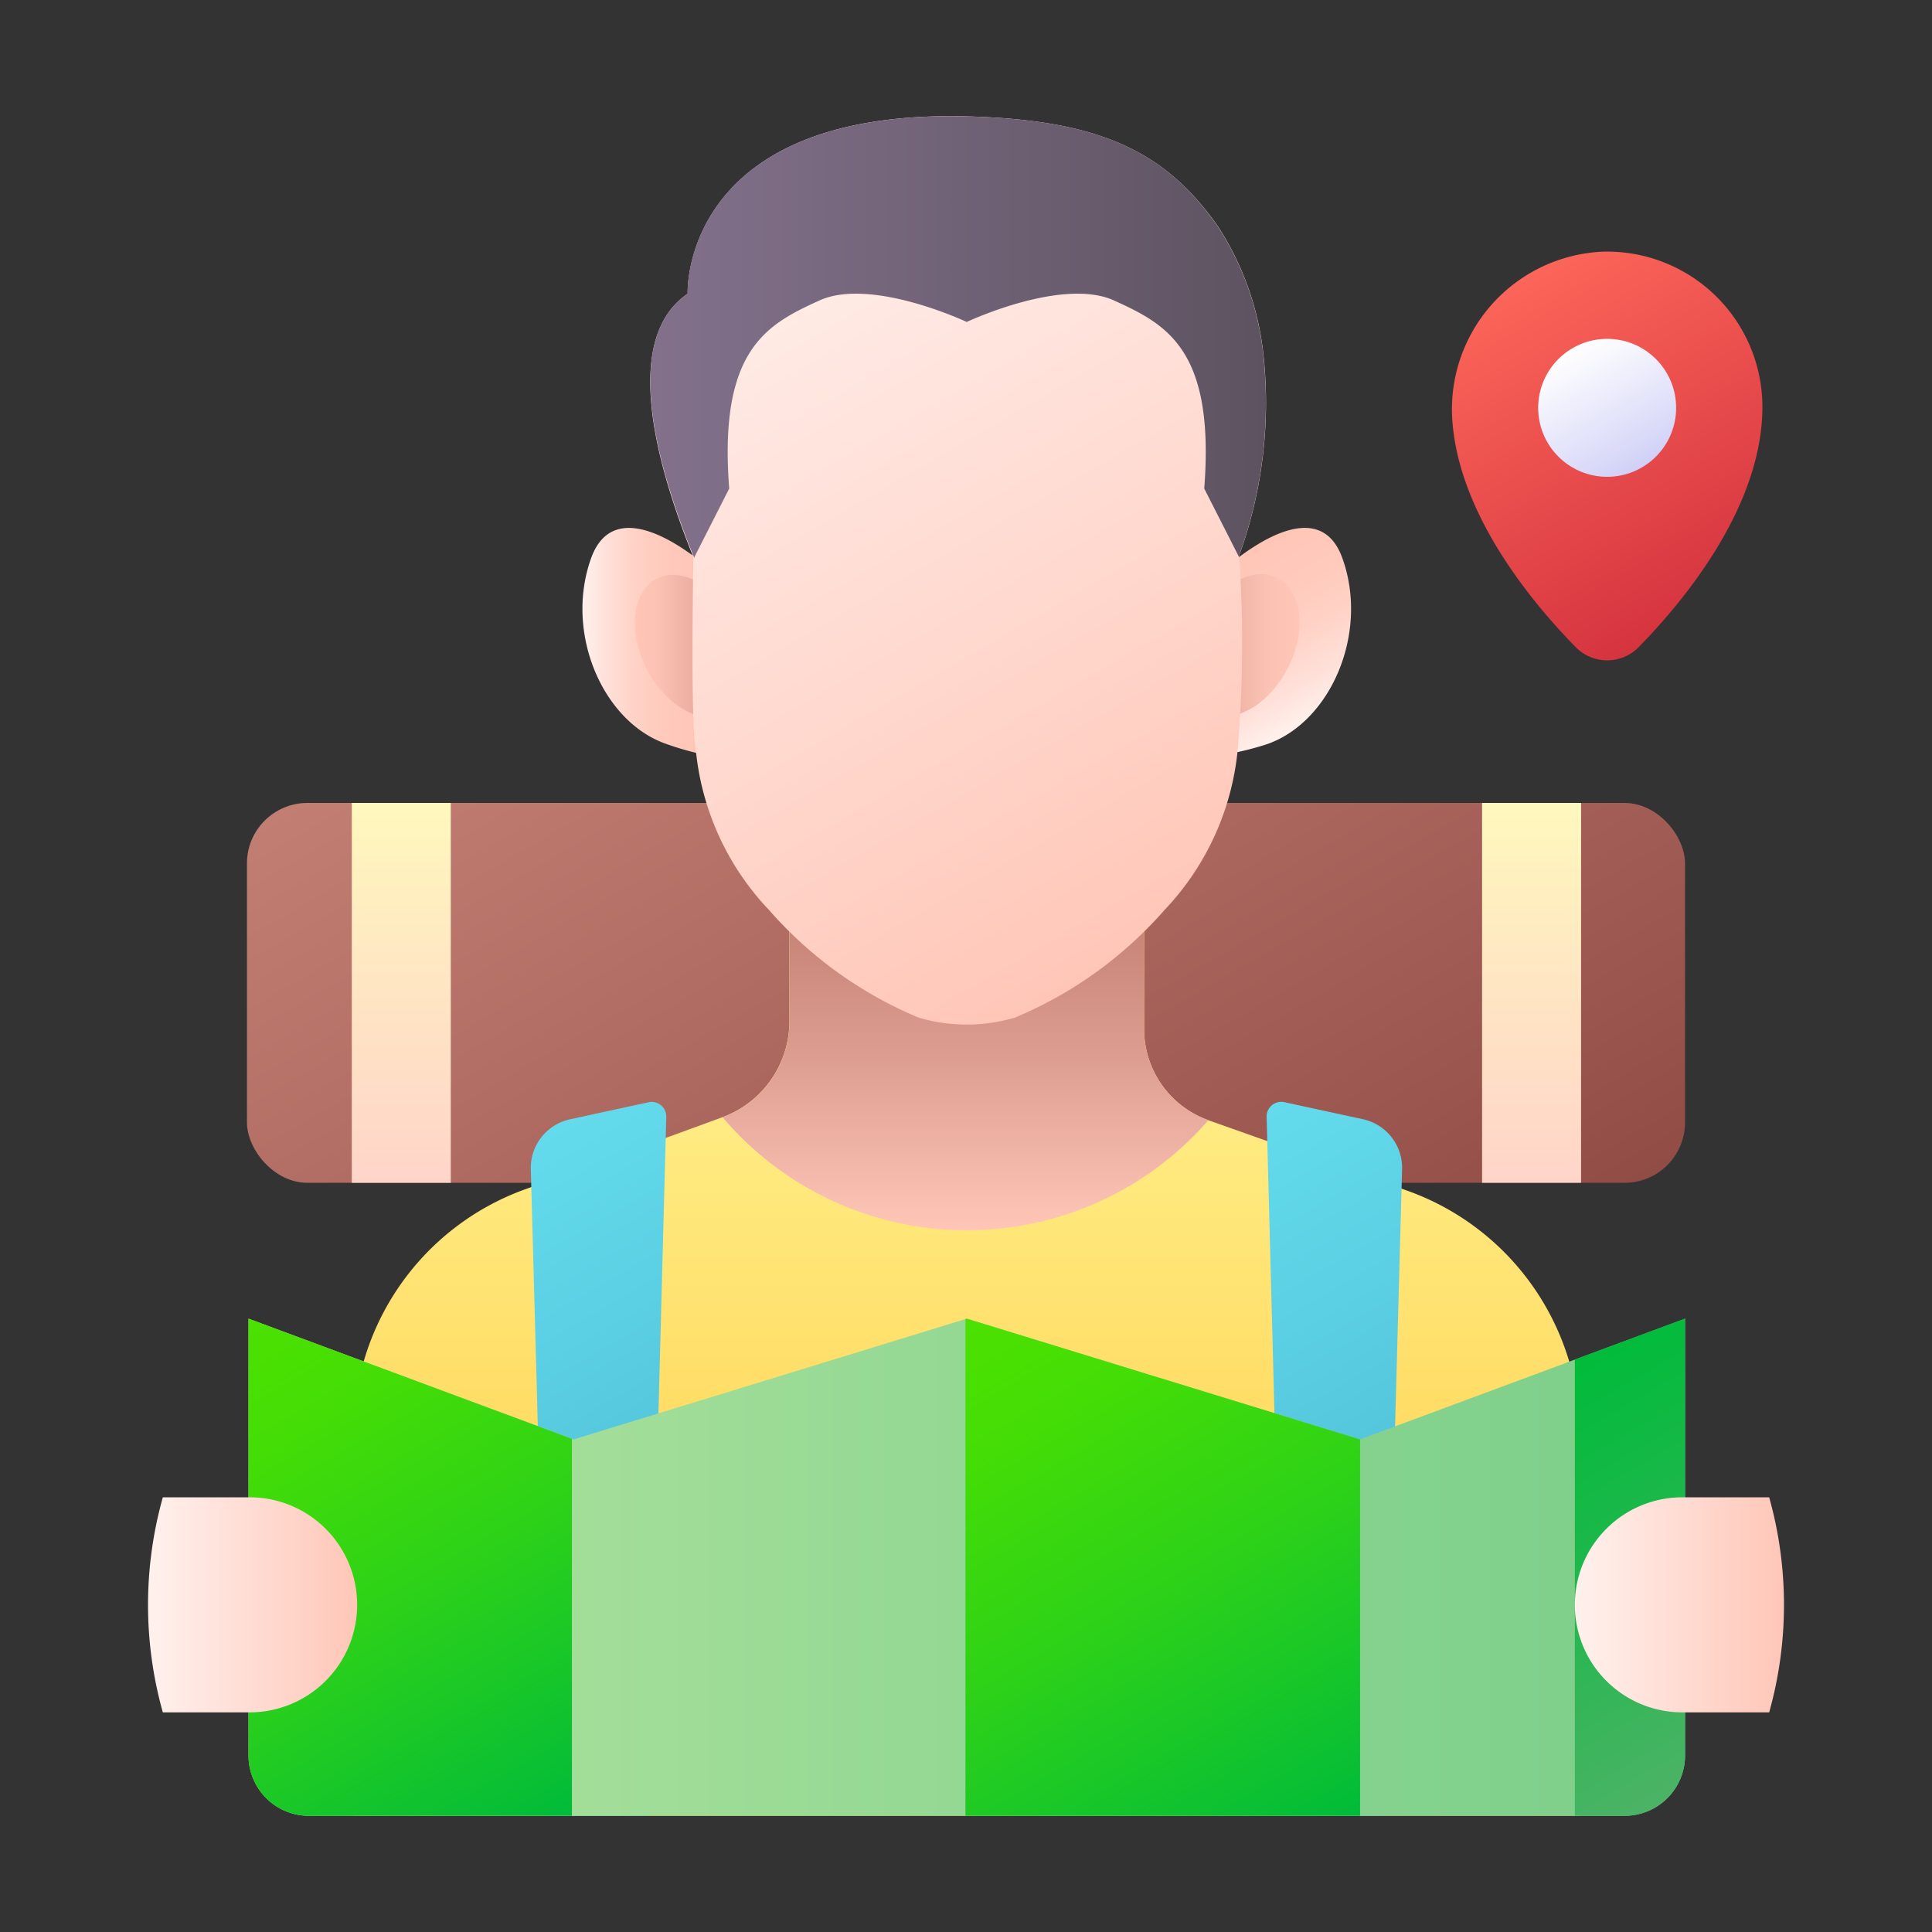 <svg id="Layer_1" height="512" viewBox="0 0 64 64" width="512" xmlns="http://www.w3.org/2000/svg" xmlns:xlink="http://www.w3.org/1999/xlink" data-name="Layer 1"><rect x="0" y="0" width="64" height="64" fill="#333333" stroke="none"/><linearGradient id="linear-gradient" gradientUnits="userSpaceOnUse" x1="19.294" x2="23.098" y1="21.225" y2="21.225"><stop offset="0" stop-color="#fff1ed"/><stop offset=".194" stop-color="#ffe1da"/><stop offset=".455" stop-color="#ffd2c6"/><stop offset=".721" stop-color="#ffc9bb"/><stop offset="1" stop-color="#ffc6b7"/></linearGradient><linearGradient id="linear-gradient-2" gradientUnits="userSpaceOnUse" x1="40.849" x2="43.821" y1="18.507" y2="23.654"><stop offset="0" stop-color="#ffc6b7"/><stop offset=".279" stop-color="#ffc9bb"/><stop offset=".545" stop-color="#ffd2c6"/><stop offset=".806" stop-color="#ffe1da"/><stop offset="1" stop-color="#fff1ed"/></linearGradient><linearGradient id="linear-gradient-3" gradientUnits="userSpaceOnUse" x1="23.687" x2="40.313" y1="18.492" y2="47.29"><stop offset="0" stop-color="#c27e72"/><stop offset=".667" stop-color="#a25e56"/><stop offset="1" stop-color="#914c46"/></linearGradient><linearGradient id="linear-gradient-4" gradientTransform="matrix(.459 .889 -.889 .459 41.283 -24.996)" gradientUnits="userSpaceOnUse" x1="39.29" x2="43.034" y1="21.393" y2="21.393"><stop offset="0" stop-color="#c27e72"/><stop offset=".106" stop-color="#d08f82"/><stop offset=".304" stop-color="#e5a799"/><stop offset=".511" stop-color="#f3b8aa"/><stop offset=".735" stop-color="#fcc3b4"/><stop offset="1" stop-color="#ffc6b7"/></linearGradient><linearGradient id="linear-gradient-5" gradientTransform="matrix(.889 .459 -.459 .889 12.368 -8.117)" gradientUnits="userSpaceOnUse" x1="21.017" x2="24.761" y1="21.393" y2="21.393"><stop offset="0" stop-color="#ffc6b7"/><stop offset=".212" stop-color="#fbc1b2"/><stop offset=".474" stop-color="#eeb1a3"/><stop offset=".762" stop-color="#d8988b"/><stop offset="1" stop-color="#c27e72"/></linearGradient><linearGradient id="linear-gradient-6" gradientUnits="userSpaceOnUse" x1="32.025" x2="32.025" y1="29.82" y2="60.15"><stop offset="0" stop-color="#fff89b"/><stop offset=".269" stop-color="#ffea80"/><stop offset=".753" stop-color="#ffd455"/><stop offset="1" stop-color="#ffcb44"/></linearGradient><linearGradient id="linear-gradient-7" gradientUnits="userSpaceOnUse" x1="14.822" x2="25.498" y1="39.328" y2="57.819"><stop offset="0" stop-color="#64dbed"/><stop offset="1" stop-color="#46b3cc"/></linearGradient><linearGradient id="linear-gradient-8" x1="38.461" x2="49.59" xlink:href="#linear-gradient-7" y1="38.724" y2="57.999"/><linearGradient id="linear-gradient-9" gradientUnits="userSpaceOnUse" x1="31.982" x2="31.982" y1="29.819" y2="40.755"><stop offset="0" stop-color="#c27e72"/><stop offset=".479" stop-color="#dd9e91"/><stop offset="1" stop-color="#ffc6b7"/></linearGradient><linearGradient id="linear-gradient-10" gradientUnits="userSpaceOnUse" x1="25.064" x2="39.507" y1="5.463" y2="30.478"><stop offset="0" stop-color="#fff1ed"/><stop offset=".621" stop-color="#ffd7cd"/><stop offset="1" stop-color="#ffc6b7"/></linearGradient><linearGradient id="linear-gradient-11" gradientUnits="userSpaceOnUse" x1="50.527" x2="56.822" y1="9.129" y2="20.032"><stop offset="0" stop-color="#fc6559"/><stop offset="1" stop-color="#d5343f"/></linearGradient><linearGradient id="linear-gradient-12" gradientUnits="userSpaceOnUse" x1="52.096" x2="54.381" y1="11.531" y2="15.489"><stop offset="0" stop-color="#fff"/><stop offset=".706" stop-color="#dfdffa"/><stop offset="1" stop-color="#d0d0f7"/></linearGradient><linearGradient id="linear-gradient-13" gradientUnits="userSpaceOnUse" x1="21.544" x2="41.92" y1="11.168" y2="11.168"><stop offset="0" stop-color="#83718c"/><stop offset="1" stop-color="#5d5360"/></linearGradient><linearGradient id="linear-gradient-14" gradientUnits="userSpaceOnUse" x1="8.232" x2="55.819" y1="51.917" y2="51.917"><stop offset="0" stop-color="#b3e59f"/><stop offset=".277" stop-color="#a0dd98"/><stop offset=".728" stop-color="#86d38f"/><stop offset="1" stop-color="#7dcf8b"/></linearGradient><linearGradient id="linear-gradient-15" gradientUnits="userSpaceOnUse" x1="50.559" x2="57.65" y1="45.967" y2="58.249"><stop offset="0" stop-color="#00bb3a"/><stop offset=".378" stop-color="#1ab849"/><stop offset="1" stop-color="#4cb366"/></linearGradient><linearGradient id="linear-gradient-16" gradientUnits="userSpaceOnUse" x1="32.459" x2="42.852" y1="43.42" y2="61.422"><stop offset="0" stop-color="#4ce100"/><stop offset=".202" stop-color="#44dd06"/><stop offset=".515" stop-color="#2ed217"/><stop offset=".898" stop-color="#0bc032"/><stop offset="1" stop-color="#00bb3a"/></linearGradient><linearGradient id="linear-gradient-17" x1="8.139" x2="17.949" xlink:href="#linear-gradient-16" y1="43.736" y2="60.726"/><linearGradient id="linear-gradient-18" gradientUnits="userSpaceOnUse" x1="50.735" x2="50.735" y1="26.599" y2="39.182"><stop offset="0" stop-color="#fff8bd"/><stop offset=".467" stop-color="#ffe6c3"/><stop offset="1" stop-color="#ffd5c9"/></linearGradient><linearGradient id="linear-gradient-19" x1="13.294" x2="13.294" xlink:href="#linear-gradient-18" y1="26.599" y2="39.182"/><linearGradient id="linear-gradient-20" x1="52.169" x2="59.097" xlink:href="#linear-gradient-10" y1="53.162" y2="53.162"/><linearGradient id="linear-gradient-21" x1="4.903" x2="11.831" xlink:href="#linear-gradient-10" y1="53.162" y2="53.162"/><path d="m19.578 18.5c.623-1.745 2.335-.883 3.483-.014l-.018 5.463a9.09 9.09 0 0 0 .055 1 9.875 9.875 0 0 1 -1.013-.3c-2.107-.719-3.393-3.665-2.507-6.149z" fill="url(#linear-gradient)"/><path d="m44.472 18.5c-.623-1.745-2.318-.885-3.466-.017l-.053 5.407a9.849 9.849 0 0 1 -.059 1.045 9.715 9.715 0 0 0 1.07-.281c2.108-.724 3.394-3.67 2.508-6.154z" fill="url(#linear-gradient-2)"/><rect fill="url(#linear-gradient-3)" height="12.583" rx="2" width="47.638" x="8.181" y="26.599"/><ellipse cx="41.162" cy="21.393" fill="url(#linear-gradient-4)" rx="2.507" ry="1.662" transform="matrix(.459 -.889 .889 .459 3.267 48.15)"/><ellipse cx="22.889" cy="21.393" fill="url(#linear-gradient-5)" rx="1.662" ry="2.507" transform="matrix(.889 -.459 .459 .889 -7.265 12.888)"/><path d="m52.34 47.55v12.6h-40.63v-12.66a8.6 8.6 0 0 1 5.65-8.08l6.57-2.4a3.39 3.39 0 0 0 2.22-3.17v-4.02a12.2 12.2 0 0 0 4.28 2.89 5.626 5.626 0 0 0 2 .22 4.724 4.724 0 0 0 1.19-.22 12.333 12.333 0 0 0 4.28-2.89v4.27a3.212 3.212 0 0 0 2.13 3.02l6.58 2.33a8.617 8.617 0 0 1 5.73 8.11z" fill="url(#linear-gradient-6)"/><path d="m21.46 60.151.611-23.151a.484.484 0 0 0 -.587-.486l-2.6.564a1.648 1.648 0 0 0 -1.3 1.656l.584 21.42z" fill="url(#linear-gradient-7)"/><path d="m45.862 60.151.584-21.42a1.648 1.648 0 0 0 -1.3-1.656l-2.6-.564a.484.484 0 0 0 -.587.486l.611 23.154z" fill="url(#linear-gradient-8)"/><path d="m32.025 40.755a10.6 10.6 0 0 0 8.007-3.65 3.2 3.2 0 0 1 -2.132-3.019v-4.267a12.24 12.24 0 0 1 -4.276 2.886 4.4 4.4 0 0 1 -1.193.22 5.5 5.5 0 0 1 -2-.219 12.236 12.236 0 0 1 -4.278-2.887v4.016a3.379 3.379 0 0 1 -2.219 3.173 10.606 10.606 0 0 0 8.091 3.747z" fill="url(#linear-gradient-9)"/><path d="m40.99 24.94a8.94 8.94 0 0 1 -2.41 5.2 13.5 13.5 0 0 1 -4.96 3.57 5.646 5.646 0 0 1 -3.19 0 13.5 13.5 0 0 1 -4.96-3.57 8.941 8.941 0 0 1 -2.41-5.2c-.207-1.04-.083-6.49-.093-6.49-1.33-3.29-2.317-7.27-.187-8.72 0 0-.26-6.19 9.43-5.87 4.26.14 6.4 1.17 8.13 3.63a9.679 9.679 0 0 1 1.5 4.14 14.857 14.857 0 0 1 -.8 6.8l.01.03a41.45 41.45 0 0 1 -.06 6.48z" fill="url(#linear-gradient-10)"/><path d="m52.188 21.428c-1.47-1.5-3.976-4.515-4.089-7.726a5.228 5.228 0 0 1 4.992-5.365 5.144 5.144 0 0 1 5.291 5.141c0 3.3-2.6 6.43-4.1 7.961a1.463 1.463 0 0 1 -2.094-.011z" fill="url(#linear-gradient-11)"/><circle cx="53.239" cy="13.51" fill="url(#linear-gradient-12)" r="2.285"/><path d="m23 18.459 1.156-2.275c-.359-4.624 1.268-5.445 2.983-6.228s4.885.709 4.885.709 3.17-1.492 4.885-.709 3.343 1.6 2.983 6.228l1.143 2.249a14.857 14.857 0 0 0 .8-6.8 9.662 9.662 0 0 0 -1.5-4.14c-1.722-2.467-3.865-3.493-8.123-3.632-9.7-.32-9.435 5.868-9.435 5.868-2.137 1.457-1.12 5.458.224 8.759z" fill="url(#linear-gradient-13)"/><path d="m8.232 58.151v-14.469l10.77 4 13.024-4 13.024 4 10.77-4v14.469a2 2 0 0 1 -2 2h-43.588a2 2 0 0 1 -2-2z" fill="url(#linear-gradient-14)"/><path d="m52.169 60.151h1.65a2 2 0 0 0 2-2v-14.469l-3.65 1.356z" fill="url(#linear-gradient-15)"/><path d="m31.982 60.151h13.072v-12.471l-.005.002-13.023-4-.044.014z" fill="url(#linear-gradient-16)"/><path d="m18.946 47.662-10.714-3.98v14.469a2 2 0 0 0 2 2h8.714z" fill="url(#linear-gradient-17)"/><path d="m49.096 26.599h3.279v12.583h-3.279z" fill="url(#linear-gradient-18)"/><path d="m11.654 26.599h3.279v12.583h-3.279z" fill="url(#linear-gradient-19)"/><path d="m58.606 56.724h-2.875a3.562 3.562 0 0 1 -3.562-3.562 3.562 3.562 0 0 1 3.562-3.562h2.875a13.182 13.182 0 0 1 0 7.125z" fill="url(#linear-gradient-20)"/><path d="m5.394 56.724h2.875a3.562 3.562 0 0 0 3.562-3.562 3.562 3.562 0 0 0 -3.562-3.562h-2.875a13.182 13.182 0 0 0 0 7.125z" fill="url(#linear-gradient-21)"/><g fill="#ffbaa8"><path d="m23 18.46v.03c-.01-.01-.01-.03-.02-.04.01 0 .01.01.02.01z"/><path d="m23 18.46v.03c-.01-.01-.01-.03-.02-.04.01 0 .01.01.02.01z"/></g></svg>